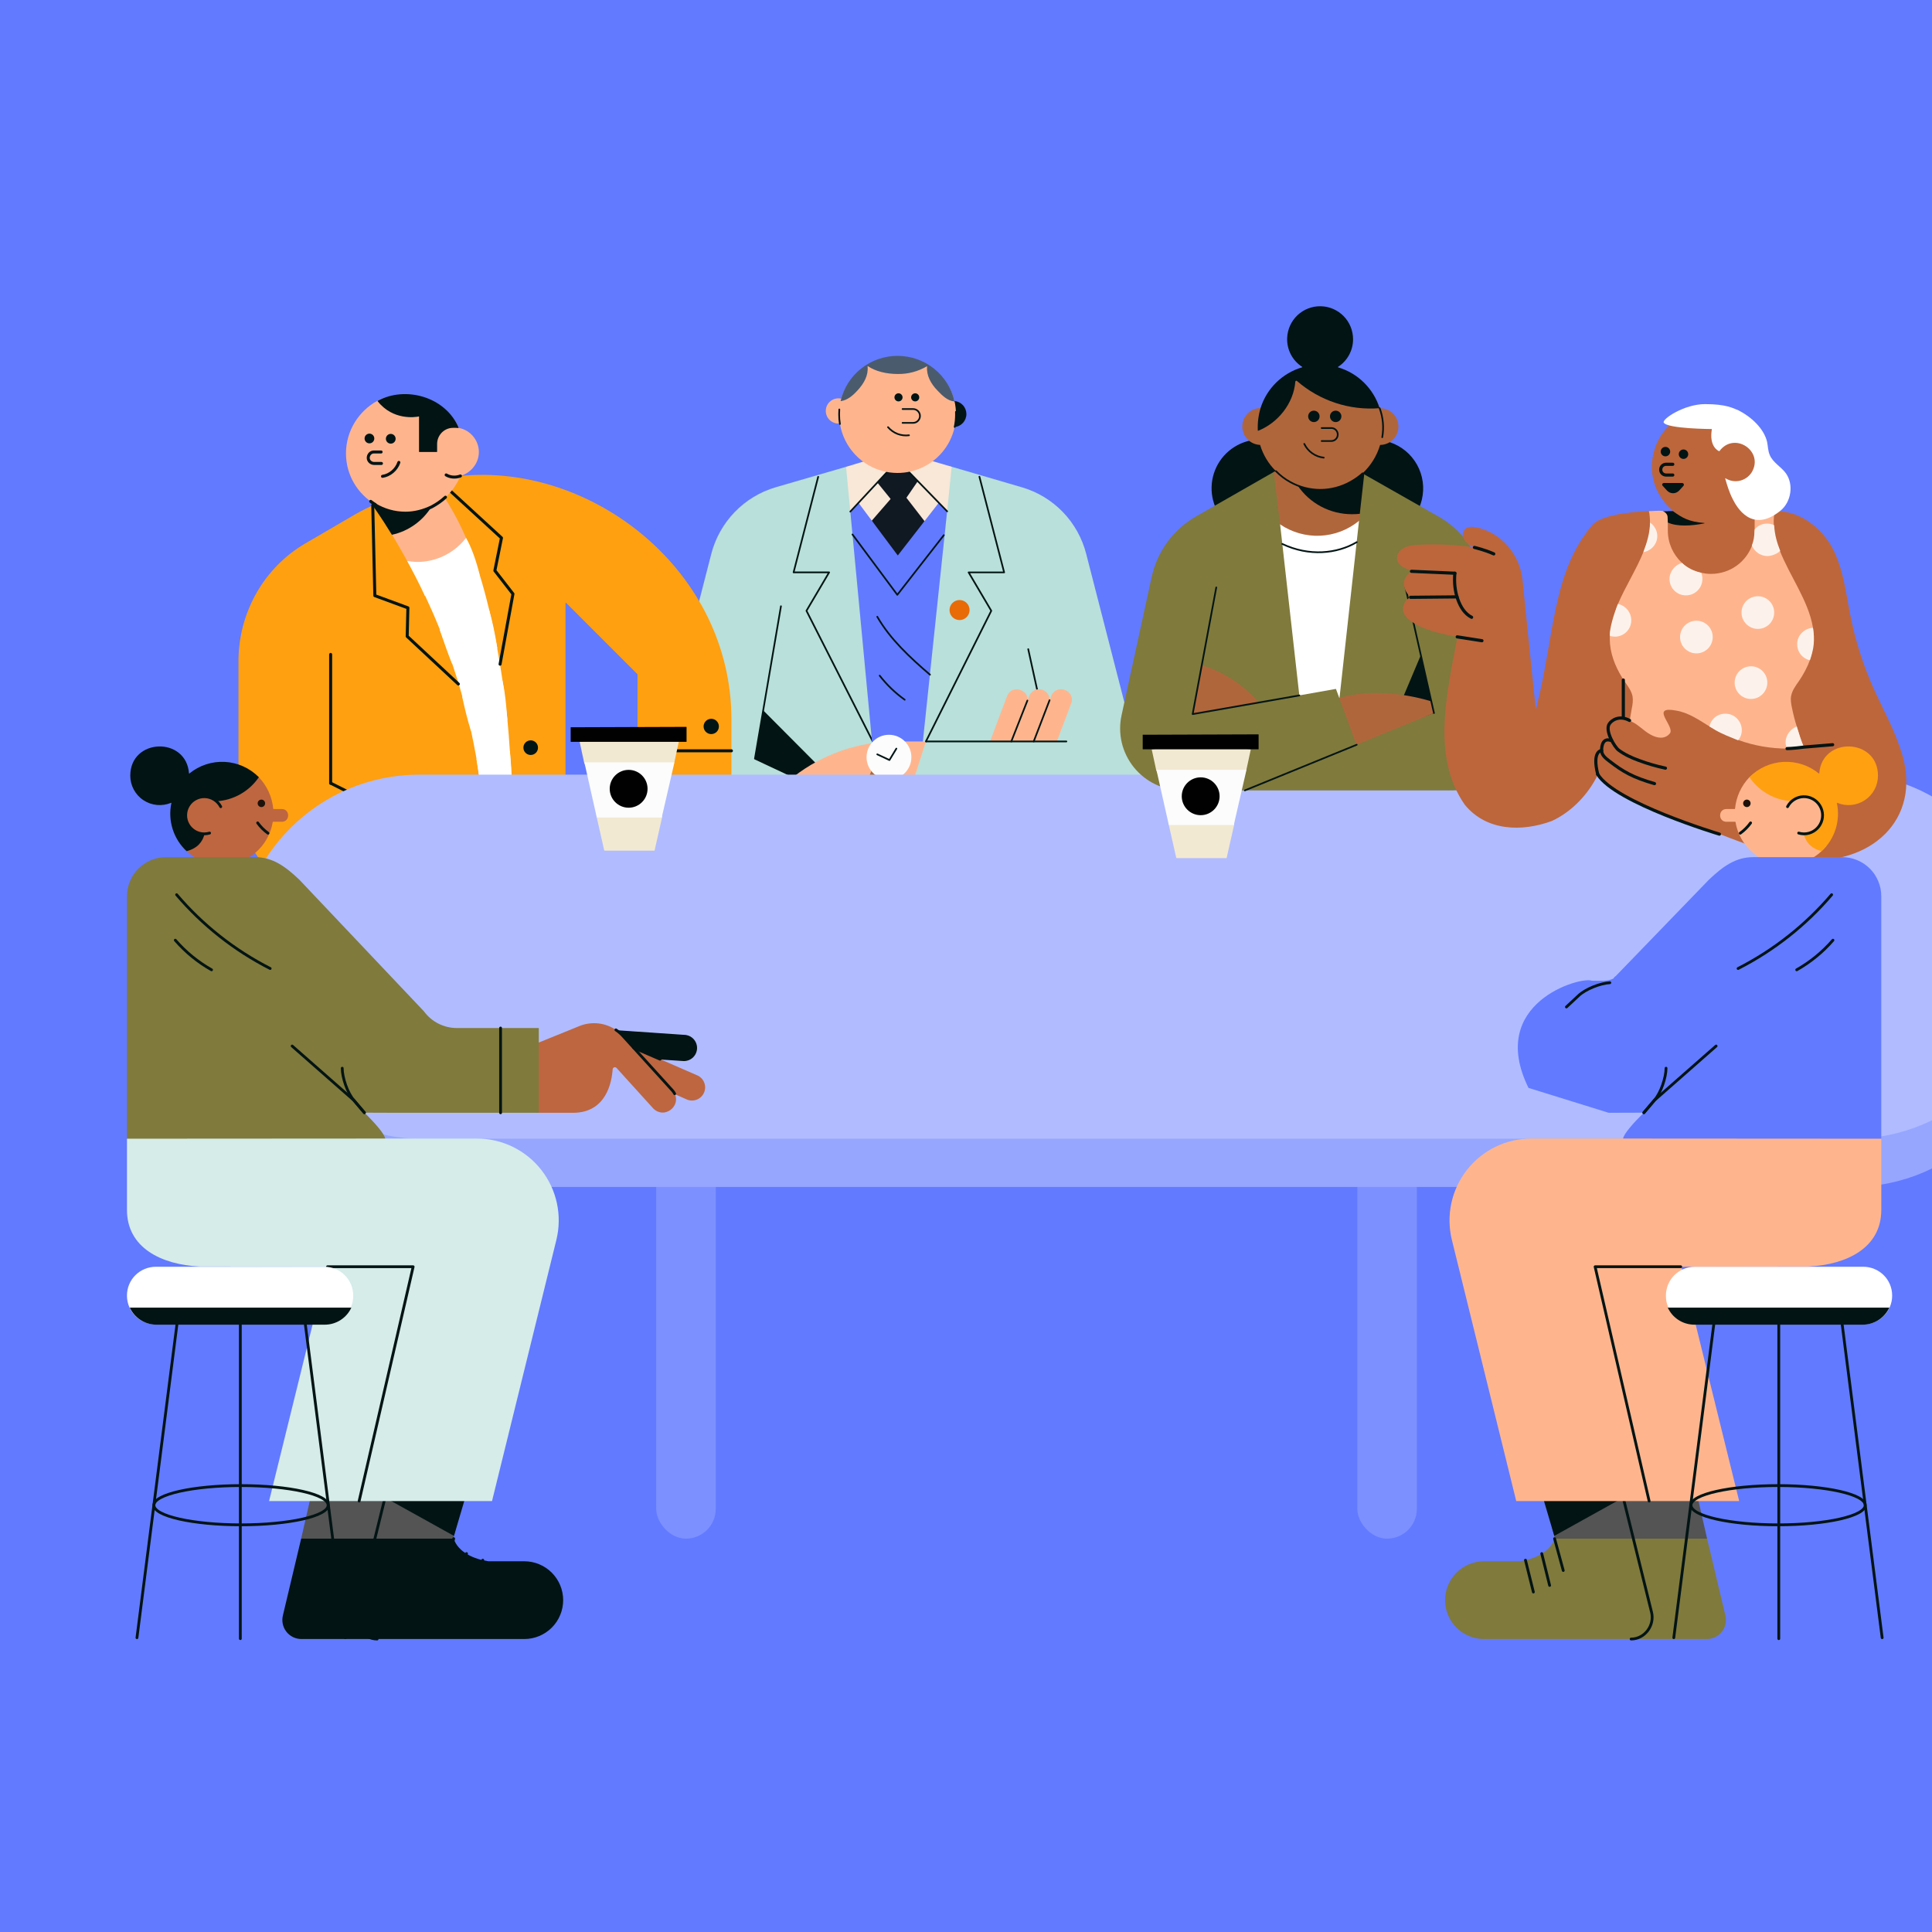 <svg xmlns="http://www.w3.org/2000/svg" fill="none" viewBox="0 0 700 700" height="700" width="700">
<rect x="0" y="0" width="700" height="700" fill="#333333" stroke="none"/>
<g clip-path="url(#clip0_5062_96093)">
<rect fill="#627AFF" height="700" width="700"></rect>
<rect fill="#7C90FF" rx="10.791" height="153.965" width="21.582" y="403.516" x="237.75"></rect>
<rect fill="#7C90FF" rx="10.791" height="153.965" width="21.582" y="403.516" x="491.766"></rect>
<rect fill="#96A6FF" rx="65.949" height="131.898" width="651.059" y="298.145" x="85.941"></rect>
<path fill="#B9E0DA" d="M238.284 276.245L257.721 200.643C259.2 194.95 262.123 189.742 266.209 185.517C270.296 181.292 275.408 178.197 281.049 176.543L306.538 169.137L314.32 168.35L337.434 167.926L344.839 169.118L370.213 176.543C375.864 178.183 380.976 181.273 385.072 185.498C389.159 189.723 392.077 194.945 393.541 200.643L412.978 276.245C414.242 281.114 414.361 286.212 413.341 291.147C412.32 296.078 410.189 300.713 407.103 304.695C404.018 308.667 400.065 311.891 395.535 314.103C391.019 316.316 386.05 317.465 381.014 317.456C378.72 317.446 376.432 317.212 374.195 316.745L377.366 336.02C377.366 336.029 377.366 336.049 377.366 336.058C377.366 336.063 377.357 336.082 377.347 336.091C377.347 336.101 377.342 336.106 377.323 336.106C377.314 336.115 377.304 336.125 377.295 336.125C375.258 336.263 339.584 338.242 326.108 307.093C326.065 307.003 326.003 306.922 325.917 306.865C325.832 306.812 325.736 306.774 325.631 306.774C325.526 306.774 325.431 306.812 325.345 306.865C325.259 306.922 325.197 307.003 325.154 307.093C311.54 338.433 272.776 336.325 271.002 336.211C270.983 336.211 270.969 336.201 270.949 336.187C270.94 336.177 270.935 336.149 270.935 336.134L268.179 317.584C268.169 317.532 268.141 317.48 268.098 317.437C268.055 317.403 268.002 317.375 267.945 317.375C263.124 317.041 258.432 315.639 254.197 313.288C249.972 310.932 246.32 307.685 243.487 303.751C240.65 299.831 238.723 295.329 237.827 290.575C236.925 285.825 237.083 280.928 238.284 276.245Z"></path>
<path stroke-linejoin="round" stroke-linecap="round" stroke-width="0.613" stroke="#021414" d="M296.439 172.762L287.531 207.382H300.407L292.195 221.292L316.215 268.635"></path>
<path fill="#627AFF" d="M333.684 169.41L340.927 174.083L343.164 185.261L334.18 270.453H316.121L308.086 185.352L314.557 168.719L333.684 169.41Z"></path>
<path stroke-linejoin="round" stroke-linecap="round" stroke-width="0.613" stroke="#021414" d="M354.86 172.723L363.82 207.386H350.95L359.157 221.296L335.48 268.639"></path>
<path stroke-linejoin="round" stroke-linecap="round" stroke-width="0.613" stroke="#021414" d="M376.61 253.695L372.547 235.207"></path>
<path fill="#FEB58E" d="M364.856 252.222C366.711 247.711 372.905 250.076 372.243 253.82L372.886 252.222C373.201 251.364 373.807 250.649 374.598 250.21C375.395 249.757 376.32 249.614 377.207 249.795C378.108 249.967 378.9 250.458 379.462 251.178C380.025 251.893 380.311 252.785 380.278 253.691L380.836 252.222C382.824 247.382 389.848 250.267 388.094 254.897L382.91 268.636H358.719L364.856 252.222Z"></path>
<path stroke-linejoin="round" stroke-linecap="round" stroke-width="0.613" stroke="#021414" d="M380.277 253.699L374.531 268.644"></path>
<path stroke-linejoin="round" stroke-linecap="round" stroke-width="0.613" stroke="#021414" d="M372.246 253.824L366.414 268.64"></path>
<path fill="#021414" d="M286.41 280.91L273.535 274.863L276.558 257.41L295.395 276.332C299.262 280.123 292.51 283.008 287.617 281.43L286.41 280.91Z"></path>
<path fill="#F9E7D8" d="M306.535 169.138L314.051 166.863H314.222C322.31 167.917 337.035 166.873 337.121 166.863L344.808 169.109L343.168 185.265L340.144 182.156L334.961 188.809L325.195 198.16L315.867 188.637L311.046 182.175L308.09 185.356L306.535 169.138Z"></path>
<path fill="#101822" d="M328.484 180.434L334.921 188.76C334.936 188.779 334.936 188.798 334.936 188.812C334.936 188.831 334.936 188.85 334.921 188.865L325.356 201.168C325.346 201.177 325.336 201.187 325.332 201.196C325.313 201.201 325.303 201.201 325.289 201.201C325.279 201.201 325.26 201.196 325.251 201.196C325.236 201.187 325.227 201.177 325.217 201.168L315.914 188.703C315.895 188.683 315.895 188.669 315.895 188.641C315.895 188.621 315.904 188.607 315.914 188.588L322.695 180.777V180.772L325.565 176.924C325.57 176.914 325.58 176.91 325.599 176.9C325.608 176.891 325.613 176.891 325.632 176.891C325.642 176.891 325.656 176.891 325.665 176.9C325.685 176.9 325.694 176.91 325.704 176.924L328.484 180.434Z"></path>
<path fill="#101822" d="M332.543 174.331L325.705 184.307C325.695 184.316 325.686 184.326 325.666 184.336C325.657 184.345 325.652 184.345 325.633 184.345C325.614 184.345 325.609 184.345 325.59 184.336C325.581 184.336 325.571 184.326 325.566 184.316L317.855 174.813L325.29 166.863L332.543 174.331Z"></path>
<path stroke-linejoin="round" stroke-linecap="round" stroke-width="0.613" stroke="#021414" d="M308.871 193.648L325.113 215.508L341.961 193.906"></path>
<path stroke-linejoin="round" stroke-linecap="round" stroke-width="0.613" stroke="#021414" d="M325.282 166.863L308.086 185.356"></path>
<path stroke-linejoin="round" stroke-linecap="round" stroke-width="0.613" stroke="#021414" d="M343.168 185.265L325.285 166.863"></path>
<path fill="#FEB58E" d="M304.816 144.448C306.151 139.99 308.917 136.103 312.675 133.361C316.433 130.624 320.996 129.198 325.646 129.294C330.295 129.389 334.787 131.005 338.43 133.891C342.078 136.776 344.677 140.786 345.836 145.288C345.845 145.33 345.855 145.373 345.86 145.426C345.86 145.44 345.869 145.459 345.888 145.469C345.898 145.483 345.912 145.493 345.931 145.493C351.315 146.089 351.348 153.962 345.912 154.548C345.903 154.615 345.888 154.686 345.879 154.744C345.121 158.187 343.528 161.372 341.229 164.033C338.931 166.694 336.003 168.744 332.722 169.984C329.427 171.229 325.889 171.644 322.398 171.172C318.912 170.704 315.608 169.374 312.761 167.3C308.226 163.966 305.188 158.978 304.306 153.423C303.638 153.504 302.976 153.432 302.337 153.227C301.702 153.017 301.125 152.674 300.634 152.216C300.148 151.759 299.771 151.205 299.528 150.581C299.275 149.961 299.165 149.293 299.208 148.63C299.242 147.963 299.423 147.314 299.742 146.728C300.052 146.141 300.496 145.631 301.03 145.235C301.564 144.83 302.179 144.553 302.837 144.42C303.491 144.281 304.168 144.291 304.816 144.448Z"></path>
<path stroke-linejoin="round" stroke-linecap="round" stroke-width="0.613" stroke="#021414" d="M304.098 148.348C304.055 148.925 304.031 149.502 304.031 150.103C304.031 151.276 304.122 152.449 304.313 153.617"></path>
<path stroke-linejoin="round" stroke-linecap="round" stroke-width="0.613" stroke="#021414" d="M327.016 148.203H330.816C331.145 148.203 331.474 148.265 331.775 148.394C332.08 148.523 332.356 148.704 332.585 148.937C332.819 149.171 333 149.448 333.134 149.748C333.263 150.053 333.32 150.378 333.32 150.707C333.32 151.036 333.263 151.365 333.134 151.665C333 151.97 332.819 152.247 332.585 152.481C332.356 152.714 332.08 152.895 331.775 153.024C331.474 153.143 331.145 153.215 330.816 153.215H327.016"></path>
<path stroke-linejoin="round" stroke-linecap="round" stroke-width="0.613" stroke="#021414" d="M321.746 154.77C322.671 155.847 323.844 156.687 325.175 157.206C326.505 157.717 327.941 157.888 329.347 157.707"></path>
<path fill="#4A5B6D" d="M304.678 145.332C304.664 145.332 304.645 145.332 304.635 145.327C304.621 145.327 304.611 145.318 304.602 145.308C304.592 145.299 304.583 145.285 304.578 145.275C304.578 145.256 304.578 145.237 304.578 145.232C305.684 140.573 308.326 136.434 312.084 133.482C315.832 130.526 320.481 128.919 325.26 128.938C330.038 128.952 334.678 130.578 338.412 133.558C342.141 136.539 344.768 140.692 345.841 145.351C345.851 145.37 345.851 145.375 345.841 145.394C345.841 145.404 345.832 145.423 345.822 145.428C345.812 145.437 345.808 145.447 345.789 145.456C345.779 145.456 345.76 145.456 345.746 145.456C343.223 145.161 341.416 143.329 339.628 141.465C337.253 138.999 335.627 136.038 335.894 132.824C335.894 132.805 335.894 132.791 335.889 132.781C335.879 132.762 335.87 132.753 335.851 132.748C335.846 132.738 335.827 132.729 335.808 132.729C335.798 132.729 335.784 132.738 335.765 132.748C332.594 134.603 328.965 135.561 325.288 135.504C321.054 135.504 317.148 134.507 314.468 132.676C314.459 132.667 314.444 132.662 314.425 132.662C314.406 132.662 314.392 132.662 314.373 132.667C314.363 132.676 314.349 132.695 314.349 132.705C314.34 132.719 314.33 132.738 314.34 132.753C314.683 135.962 313.062 138.923 310.687 141.465C308.984 143.329 307.115 144.955 304.678 145.332Z"></path>
<path fill="#021414" d="M325.547 145.437C324.736 145.437 324.078 144.779 324.078 143.969C324.078 143.158 324.736 142.5 325.547 142.5C326.358 142.5 327.016 143.158 327.016 143.969C327.016 144.779 326.358 145.437 325.547 145.437Z"></path>
<path fill="#021414" d="M331.59 145.437C330.779 145.437 330.121 144.779 330.121 143.969C330.121 143.158 330.779 142.5 331.59 142.5C332.4 142.5 333.059 143.158 333.059 143.969C333.059 144.779 332.4 145.437 331.59 145.437Z"></path>
<path fill="#E86B07" d="M347.664 224.66C345.661 224.66 344.035 223.039 344.035 221.031C344.035 219.028 345.661 217.402 347.664 217.402C349.667 217.402 351.293 219.028 351.293 221.031C351.293 223.039 349.667 224.66 347.664 224.66Z"></path>
<path stroke-linejoin="round" stroke-linecap="round" stroke-width="0.613" stroke="#021414" d="M317.855 223.461C322.524 231.582 329.696 238.234 336.949 244.452"></path>
<path stroke-linejoin="round" stroke-linecap="round" stroke-width="0.613" stroke="#021414" d="M318.723 244.797C321.302 248.13 324.364 251.068 327.793 253.523"></path>
<path fill="#021414" d="M345.824 145.285C347.002 145.395 348.099 145.938 348.89 146.802C349.696 147.674 350.135 148.819 350.145 149.992C350.154 151.174 349.711 152.314 348.929 153.196C348.132 154.079 347.045 154.622 345.867 154.741C346.549 151.623 346.535 148.404 345.824 145.285Z"></path>
<path stroke-linejoin="round" stroke-linecap="round" stroke-width="0.613" stroke="#021414" d="M345.895 154.699C346.214 153.225 346.367 151.709 346.367 150.192C346.367 149.863 346.357 149.544 346.352 149.215"></path>
<path fill="#FEB58E" d="M287.531 281.43C298.175 273.133 311.284 268.631 324.769 268.641H335.48L325.737 298.983C325.728 299.026 325.704 299.06 325.675 299.098C325.652 299.122 325.609 299.15 325.571 299.165C325.528 299.184 325.485 299.193 325.442 299.193C325.399 299.193 325.356 299.184 325.323 299.165L318.174 295.803C316.024 293.938 313.392 292.694 310.583 292.226L287.531 281.43Z"></path>
<path fill="#AD6A34" d="M316.214 278.059L324.163 280.739L318.174 295.803L310.582 292.226L316.214 278.059Z"></path>
<path fill="#FCFCFC" d="M322.09 282.465C317.607 282.465 313.969 278.826 313.969 274.344C313.969 269.861 317.607 266.223 322.09 266.223C326.572 266.223 330.211 269.861 330.211 274.344C330.211 278.826 326.572 282.465 322.09 282.465Z"></path>
<path stroke-linejoin="round" stroke-linecap="round" stroke-width="0.613" stroke="#021414" d="M324.77 271.234L322.262 275.378L317.855 273.309"></path>
<path stroke-linejoin="round" stroke-linecap="round" stroke-width="0.613" stroke="#021414" d="M386.371 268.641H335.48"></path>
<path stroke-linejoin="round" stroke-linecap="round" stroke-width="0.613" stroke="#021414" d="M381.016 317.453C377.125 317.444 373.272 316.771 369.61 315.465L325.633 299.309L281.657 315.465C278.009 316.814 274.142 317.487 270.251 317.453L268.152 317.382"></path>
<path stroke-linejoin="round" stroke-linecap="round" stroke-width="0.613" stroke="#021414" d="M282.953 219.652L273.535 274.864L287.531 281.43"></path>
<path fill="#FEB58E" d="M255.805 286.144C258.454 289.921 267.026 299.38 282.779 302.276C289.204 303.411 287.698 310.724 280.887 309.712C280.763 309.712 280.763 309.712 280.763 309.836C281.644 312.484 279.25 315.635 276.601 314.5C276.478 314.5 276.478 314.5 276.478 314.631C277.991 317.025 275.975 320.554 272.949 320.299C254.801 318.538 245.095 308.453 241.689 304.168C241.187 303.535 240.3 303.913 240.3 304.67V313.743C240.176 320.045 230.979 319.797 230.848 313.743V286.268C230.979 277.827 255.805 277.827 255.805 286.144Z"></path>
<path fill="#FFA011" d="M110.607 196.907L128.755 186.32C136.191 182.034 156.361 173.463 166.824 172.452C214.463 167.664 265.011 206.738 265.011 260.684V286.013C265.011 286.144 265.011 286.144 264.88 286.144H231.103C230.98 286.144 230.98 286.144 230.98 286.013V257.403V244.422V244.298L205.142 218.46H205.011L204.887 218.583V288.662C204.887 288.662 204.887 288.793 204.763 288.793C189.381 291.943 174.384 295.473 159.766 299.504C156.987 300.26 150.94 305.172 150.183 306.816L136.948 332.524C136.948 332.524 136.948 332.524 136.824 332.655H136.7L101.781 318.284C101.403 318.029 101.024 317.782 100.646 317.527C91.449 311.481 86.406 299.125 86.406 288.036V238.877C86.661 221.61 95.734 205.603 110.607 196.907Z"></path>
<path fill="white" d="M147.531 203.211C154.968 204.725 163.67 201.698 168.836 194.895C170.597 199.173 172.234 203.59 173.748 208.123C175.014 212.161 176.142 216.447 177.153 220.602C179.169 229.05 180.806 237.745 182.072 246.571C182.698 251.359 183.331 256.023 183.833 260.687C184.211 264.464 184.466 268.124 184.713 271.776C185.092 276.44 185.223 280.85 185.47 285.267C185.601 287.784 185.601 290.178 185.725 292.703C182.196 293.583 178.667 294.34 175.138 295.221C174.636 288.286 173.748 281.359 172.613 274.68C171.987 271.274 171.354 267.869 170.597 264.464C169.717 260.178 168.582 256.147 167.447 252.116C166.311 247.954 165.053 244.046 163.794 240.27C162.28 235.853 160.767 231.698 159.253 227.791C157.493 223.374 155.601 219.219 153.964 215.69C152.195 210.648 149.299 205.984 147.531 203.211Z"></path>
<path stroke-linejoin="round" stroke-linecap="round" stroke-width="1.091" stroke="#021414" d="M119.801 237.109V283.751"></path>
<path fill="#021414" d="M192.285 273.543C190.823 273.543 189.637 272.357 189.637 270.895C189.637 269.432 190.823 268.246 192.285 268.246C193.748 268.246 194.927 269.432 194.927 270.895C194.927 272.357 193.748 273.543 192.285 273.543Z"></path>
<path fill="#021414" d="M192.285 287.407C190.823 287.407 189.637 286.221 189.637 284.759C189.637 283.296 190.823 282.117 192.285 282.117C193.748 282.117 194.927 283.296 194.927 284.759C194.927 286.221 193.748 287.407 192.285 287.407Z"></path>
<path stroke-linejoin="round" stroke-linecap="round" stroke-width="1.091" stroke="#021414" d="M163.293 178L181.695 194.896L179.301 206.742L185.85 215.182L181.186 240.649"></path>
<path fill="#FEB58E" d="M125.355 164.261C125.355 156.068 130.02 148.886 136.699 145.234C139.719 143.589 143.248 143.211 146.908 143.211C155.48 143.211 162.916 147.751 166.314 155.064C170.352 155.821 173.503 159.474 173.503 163.759C173.503 167.921 170.6 171.319 166.823 172.455C166.569 172.957 166.314 173.59 166.067 174.092C164.8 176.493 163.163 178.632 161.148 180.393C163.163 183.551 165.936 188.208 168.839 194.895C171.735 202.957 152.329 209.891 147.534 203.212C145.518 199.683 143.757 196.532 142.113 193.76C137.958 186.825 135.055 183.042 135.055 183.042C135.309 182.918 135.564 182.794 135.812 182.663C129.51 178.887 125.355 172.076 125.355 164.261Z"></path>
<path stroke-linejoin="round" stroke-linecap="round" stroke-width="1.091" stroke="#021414" d="M135.945 182.791C135.312 182.413 134.81 182.035 134.301 181.656"></path>
<path fill="#021414" d="M136.823 145.356C136.7 145.356 136.7 145.356 136.823 145.356C136.823 145.233 136.823 145.233 136.823 145.233C146.777 139.812 161.272 143.588 166.191 154.932V155.063H166.067C165.688 155.063 164.677 154.932 163.418 155.063C160.522 155.441 158.376 157.959 158.376 160.862V163.635C158.376 163.758 158.376 163.758 158.252 163.758H151.951C151.82 163.758 151.82 163.758 151.82 163.635V151.025V150.901H151.696C150.561 151.156 142.368 152.414 136.823 145.356Z"></path>
<path stroke-linejoin="round" stroke-linecap="round" stroke-width="1.091" stroke="#021414" d="M161.648 172.074C162.915 172.831 164.799 173.209 166.822 172.453"></path>
<path fill="#021414" d="M132.349 159.783C131.847 158.954 132.109 157.87 132.938 157.368C133.775 156.858 134.859 157.127 135.361 157.957C135.863 158.786 135.601 159.871 134.772 160.38C133.935 160.882 132.851 160.62 132.349 159.783Z"></path>
<path fill="#021414" d="M140.063 159.877C139.561 159.048 139.838 157.963 140.667 157.461C141.504 156.959 142.588 157.221 143.09 158.065C143.592 158.895 143.331 159.979 142.494 160.488C141.664 160.99 140.566 160.721 140.063 159.877Z"></path>
<path stroke-linejoin="round" stroke-linecap="round" stroke-width="1.091" stroke="#021414" d="M138.082 163.758H135.434C134.298 163.758 133.418 164.769 133.418 165.897C133.418 167.032 134.429 167.92 135.564 167.92H138.206"></path>
<path stroke-linejoin="round" stroke-linecap="round" stroke-width="1.091" stroke="#021414" d="M144.516 167.539C143.628 170.18 141.235 172.203 138.586 172.582"></path>
<path fill="white" d="M174.385 287.406C173.883 283.12 173.25 278.958 172.617 274.927C177.034 275.182 181.189 274.047 184.718 272.031C185.096 275.808 185.474 280.348 185.474 285.514C181.945 286.649 178.293 287.406 174.385 287.406Z"></path>
<path fill="white" d="M183.835 260.811C179.804 262.958 175.395 264.34 170.6 264.719C169.217 260.309 168.206 255.893 167.449 252.364C172.368 252.364 178.036 250.479 182.075 246.695C183.079 251.359 183.333 254.888 183.835 260.811Z"></path>
<path fill="white" d="M163.798 240.515C162.161 236.484 160.771 232.322 159.258 228.036C159.891 228.167 160.393 228.167 161.026 228.167C167.451 228.036 173.25 225.264 177.158 220.73C178.293 224.638 179.304 229.302 180.185 234.847C175.397 237.997 169.845 240.013 163.798 240.515Z"></path>
<path fill="white" d="M168.836 194.895C170.728 197.914 172.744 203.837 173.748 208.123C168.327 212.54 161.524 215.436 153.964 215.938C151.817 211.274 149.547 206.988 147.531 203.211C154.968 204.725 163.67 201.698 168.836 194.895Z"></path>
<path stroke-linejoin="round" stroke-linecap="round" stroke-width="1.091" stroke="#021414" d="M248.75 299.004C252.657 303.413 260.596 310.595 273.955 312.865C274.967 312.989 275.847 313.622 276.48 314.379"></path>
<path stroke-linejoin="round" stroke-linecap="round" stroke-width="1.091" stroke="#021414" d="M253.156 293.707C257.318 298.116 265.133 304.549 277.612 306.688C279.249 306.943 280.13 308.202 280.763 309.839"></path>
<path fill="#FEB58E" d="M137.082 332.66L174.388 346.398C180.311 348.159 182.203 339.587 176.28 338.081C181.446 339.966 184.218 332.027 179.052 330.135C184.218 332.406 187.492 324.591 182.203 322.451L155.862 312.366C154.975 311.988 154.851 310.729 155.731 310.22L165.816 304.806C168.465 303.417 168.967 299.888 166.951 297.741C165.562 296.235 163.299 295.856 161.531 296.861L149.052 302.536L137.082 332.66Z"></path>
<path stroke-linejoin="round" stroke-linecap="round" stroke-width="1.091" stroke="#021414" d="M156.109 321.438L179.052 330.133"></path>
<path stroke-linejoin="round" stroke-linecap="round" stroke-width="1.091" stroke="#021414" d="M176.275 338.079L154.344 330.133"></path>
<path stroke-linejoin="round" stroke-linecap="round" stroke-width="1.091" stroke="#021414" d="M230.98 272.031H265.012"></path>
<path fill="#021414" d="M257.698 265.974C256.163 265.974 254.926 264.745 254.926 263.202C254.926 261.681 256.163 260.43 257.698 260.43C259.226 260.43 260.47 261.681 260.47 263.202C260.47 264.745 259.226 265.974 257.698 265.974Z"></path>
<path stroke-linejoin="round" stroke-linecap="round" stroke-width="1.091" stroke="#021414" d="M119.801 283.754L150.303 299.129L137.075 332.658"></path>
<path stroke-linejoin="round" stroke-linecap="round" stroke-width="1.091" stroke="#021414" d="M137.326 292.57L123.465 326.98"></path>
<path fill="#021414" d="M118.8 319.92C117.264 319.92 116.027 318.683 116.027 317.147C116.027 315.619 117.264 314.375 118.8 314.375C120.32 314.375 121.572 315.619 121.572 317.147C121.572 318.683 120.32 319.92 118.8 319.92Z"></path>
<path fill="#021414" d="M243.459 286.268L230.98 293.705V286.145H243.459C243.459 286.145 243.583 286.268 243.459 286.268Z"></path>
<path fill="#021414" d="M156.358 183.548C153.332 188.583 148.042 192.49 141.988 193.757C137.833 186.946 134.93 183.039 134.93 183.039C134.93 183.039 135.432 182.791 135.686 182.66C141.733 186.32 149.548 186.946 156.358 183.548Z"></path>
<path stroke-linejoin="round" stroke-linecap="round" stroke-width="1.091" stroke="#021414" d="M135.055 183.043L135.811 215.816L147.788 220.225L147.534 230.565L166.066 247.831"></path>
<path stroke-linejoin="round" stroke-linecap="round" stroke-width="1.091" stroke="#021414" d="M161.401 180.145C159.888 181.527 158.251 182.662 156.359 183.674C153.456 185.056 150.305 185.944 146.907 185.944C142.868 185.944 139.092 184.809 135.941 182.917"></path>
<rect fill="#B0BCFF" rx="65.949" height="131.898" width="651.059" y="280.68" x="85.941"></rect>
<path fill="#021414" d="M456.668 159.227C461.212 159.227 465.583 160.976 468.865 164.127C472.161 167.269 474.105 171.559 474.304 176.103C476.202 176.27 478.092 176.392 479.995 176.401C480.135 176.401 480.257 176.392 480.388 176.392C480.538 171.984 482.328 167.78 485.42 164.629C488.503 161.469 492.671 159.584 497.075 159.349C501.482 159.114 505.822 160.547 509.235 163.359C512.639 166.17 514.868 170.149 515.478 174.52C516.08 178.896 515.026 183.345 512.526 186.975C510.013 190.605 506.234 193.173 501.925 194.149C497.617 195.13 493.105 194.461 489.267 192.269C485.438 190.076 482.563 186.532 481.216 182.319C480.935 181.961 480.773 181.527 480.737 181.066C478.458 181.084 476.184 180.985 473.91 180.768C473.182 184.009 471.555 186.993 469.204 189.362C466.862 191.722 463.892 193.381 460.646 194.131C457.401 194.882 454.005 194.705 450.855 193.616C447.713 192.522 444.941 190.555 442.853 187.96C440.773 185.356 439.467 182.224 439.092 178.914C438.712 175.605 439.277 172.255 440.719 169.245C442.166 166.243 444.422 163.707 447.242 161.939C450.068 160.158 453.327 159.218 456.668 159.227Z"></path>
<path fill="#807A3C" d="M406.352 259.2C405.647 262.473 405.683 265.859 406.451 269.114C407.224 272.364 408.721 275.402 410.818 278.011C412.925 280.615 415.579 282.721 418.594 284.168C421.614 285.619 424.914 286.37 428.264 286.379H526.359C529.709 286.379 533.009 285.628 536.029 284.177C539.058 282.739 541.712 280.633 543.818 278.029C545.916 275.425 547.408 272.373 548.181 269.123C548.954 265.859 548.981 262.473 548.276 259.2L537.363 209.164C536.377 204.553 534.42 200.218 531.626 196.421C528.841 192.628 525.279 189.468 521.187 187.153L490.731 169.857C490.713 169.848 490.704 169.848 490.686 169.848L461.55 171.005C461.532 171.005 461.523 171.005 461.5 171.014L433.435 187.063C429.344 189.395 425.8 192.555 423.006 196.344C420.221 200.132 418.268 204.472 417.26 209.07L406.352 259.2Z"></path>
<path fill="white" d="M469.447 186.271C472.037 184.576 475.043 183.617 478.131 183.513C481.223 183.409 484.288 184.155 486.987 185.67L492.398 188.708L485.323 252.907C485.323 252.907 485.323 252.916 485.314 252.925C485.305 252.925 485.305 252.934 485.296 252.934C485.287 252.934 485.278 252.934 485.278 252.925C485.269 252.925 485.26 252.916 485.26 252.907L484.062 249.67C484.053 249.652 484.035 249.634 484.017 249.625C483.999 249.616 483.981 249.616 483.949 249.616L470.871 251.939C470.857 251.939 470.839 251.939 470.83 251.939C470.821 251.93 470.812 251.93 470.794 251.917C470.785 251.908 470.776 251.899 470.776 251.89C470.767 251.881 470.767 251.862 470.758 251.853L463.805 189.946C463.805 189.937 463.805 189.937 463.814 189.928C463.814 189.928 463.814 189.919 463.823 189.919L469.447 186.271Z"></path>
<path fill="#021414" d="M514.787 237.379L503.453 264.259L519.547 258.351L514.787 237.379Z"></path>
<path fill="#B0663B" d="M485.297 252.903C495.428 249.815 508.497 251.013 518.542 254.106C518.565 254.106 518.574 254.115 518.592 254.124C518.601 254.142 518.61 254.155 518.61 254.173L519.532 258.274C519.541 258.301 519.541 258.319 519.532 258.337C519.514 258.355 519.505 258.378 519.473 258.387L491.467 269.833L485.27 252.948V252.939C485.27 252.93 485.27 252.93 485.279 252.921V252.912C485.288 252.912 485.288 252.912 485.297 252.903Z"></path>
<path stroke-linejoin="round" stroke-linecap="round" stroke-width="0.613" stroke="#021414" d="M491.561 269.832L451.023 286.382"></path>
<path stroke-linejoin="round" stroke-linecap="round" stroke-width="0.613" stroke="#021414" d="M509.242 212.836L519.549 258.355"></path>
<path fill="#B0663B" d="M435.392 241.154C435.392 241.136 435.392 241.127 435.401 241.118C435.41 241.109 435.419 241.1 435.428 241.091C435.437 241.082 435.46 241.082 435.469 241.082C435.487 241.073 435.496 241.082 435.505 241.082C443.416 243.505 450.487 248.116 455.893 254.369C455.907 254.391 455.916 254.4 455.925 254.418C455.925 254.436 455.925 254.454 455.916 254.463C455.916 254.482 455.907 254.491 455.884 254.513C455.875 254.522 455.857 254.522 455.839 254.531L432.39 258.677C432.363 258.686 432.336 258.686 432.3 258.677C432.268 258.668 432.241 258.65 432.223 258.632C432.196 258.605 432.187 258.573 432.178 258.546C432.164 258.519 432.164 258.482 432.164 258.451L435.392 241.154Z"></path>
<path stroke-linejoin="round" stroke-linecap="round" stroke-width="0.613" stroke="#021414" d="M470.778 251.963L432.121 258.735L440.679 212.836"></path>
<path stroke-linejoin="round" stroke-linecap="round" stroke-width="0.613" stroke="#021414" d="M491.577 196.43C484.457 200.634 474.362 201.714 464.602 197.085"></path>
<path fill="#B0663B" d="M456.665 147.847C456.683 147.847 456.701 147.838 456.71 147.829C456.733 147.82 456.742 147.802 456.751 147.784C460.173 138.769 468.147 133.512 478.297 133.512C488.446 133.512 496.917 138.715 499.842 147.829C499.842 147.847 499.865 147.865 499.874 147.874C499.892 147.883 499.91 147.892 499.937 147.892C500.814 147.883 501.678 148.046 502.487 148.367C503.296 148.692 504.038 149.172 504.67 149.786C505.29 150.388 505.787 151.12 506.135 151.92C506.483 152.729 506.664 153.584 506.673 154.461C506.691 155.333 506.524 156.201 506.203 157.02C505.882 157.824 505.403 158.57 504.793 159.189C504.182 159.822 503.445 160.32 502.645 160.668C501.85 161.007 500.982 161.192 500.109 161.201C500.091 161.201 500.068 161.21 500.05 161.219C500.032 161.233 500.023 161.251 500.023 161.269C498.866 165.125 496.723 168.615 493.798 171.377C493.789 171.386 493.78 171.4 493.78 171.418C493.766 171.427 493.766 171.436 493.766 171.454C493.766 171.463 493.78 171.481 493.78 171.49C493.789 171.499 493.798 171.513 493.807 171.522L494.277 171.897L492.677 186.183L492.397 188.674C492.397 188.705 492.379 188.723 492.356 188.741C488.378 191.996 483.45 193.868 478.306 194.103C473.17 194.329 468.093 192.887 463.839 190.012C463.821 190.003 463.812 189.994 463.812 189.985C463.803 189.962 463.794 189.953 463.794 189.935L461.52 171.011C461.52 171.011 461.94 170.862 462.176 170.758C462.185 170.758 462.194 170.749 462.203 170.74C462.216 170.722 462.225 170.713 462.225 170.695C462.234 170.681 462.234 170.663 462.225 170.645C462.225 170.636 462.216 170.618 462.203 170.609C459.581 168.005 457.65 164.795 456.579 161.26C456.579 161.242 456.57 161.219 456.552 161.21C456.534 161.201 456.516 161.192 456.498 161.192C454.766 161.12 453.13 160.365 451.936 159.104C450.747 157.847 450.092 156.17 450.11 154.438C450.128 152.702 450.824 151.043 452.049 149.813C453.27 148.579 454.924 147.874 456.665 147.847Z"></path>
<path fill="#021414" d="M456.735 147.835C457.833 144.336 459.782 141.158 462.404 138.591C465.03 136.014 468.245 134.133 471.771 133.089C471.78 133.089 471.802 133.08 471.811 133.062C471.83 133.053 471.83 133.03 471.839 133.012C471.839 132.994 471.839 132.976 471.829 132.967C471.82 132.949 471.811 132.926 471.789 132.917C470.053 131.791 468.629 130.227 467.679 128.387C466.73 126.543 466.269 124.481 466.364 122.402C466.495 119.282 467.842 116.34 470.116 114.192C472.404 112.058 475.433 110.892 478.552 110.96C481.676 111.023 484.655 112.321 486.838 114.549C489.022 116.787 490.242 119.789 490.242 122.922C490.242 124.906 489.745 126.864 488.796 128.613C487.846 130.363 486.472 131.846 484.799 132.926C484.781 132.94 484.768 132.949 484.759 132.967C484.759 132.985 484.75 133.003 484.759 133.021C484.759 133.03 484.768 133.053 484.781 133.071C484.79 133.08 484.809 133.089 484.827 133.098C488.335 134.133 491.531 136.014 494.148 138.572C496.761 141.14 498.71 144.291 499.826 147.781C499.835 147.79 499.835 147.808 499.835 147.817C499.826 147.835 499.826 147.844 499.817 147.854C499.808 147.872 499.799 147.881 499.79 147.881C499.772 147.89 499.763 147.903 499.745 147.903C494.374 148.324 488.963 147.668 483.85 145.973C478.724 144.282 473.99 141.579 469.926 138.044C469.881 137.998 469.818 137.962 469.75 137.949C469.673 137.94 469.61 137.949 469.542 137.98C469.479 137.998 469.42 138.044 469.384 138.102C469.348 138.157 469.316 138.224 469.316 138.297C468.706 146.122 463.073 153.215 455.858 156.072C455.84 156.072 455.822 156.086 455.813 156.086C455.794 156.072 455.781 156.072 455.763 156.063C455.754 156.054 455.745 156.045 455.736 156.027C455.727 156.018 455.727 156 455.727 155.991C455.596 153.233 455.935 150.48 456.735 147.835Z"></path>
<path stroke-linejoin="round" stroke-linecap="round" stroke-width="0.613" stroke="#021414" d="M472.562 160.828C473.213 162.193 474.199 163.36 475.442 164.232C476.672 165.109 478.109 165.652 479.615 165.815"></path>
<path fill="#021414" d="M483.941 152.93C482.797 152.93 481.875 151.999 481.875 150.86C481.875 149.711 482.797 148.789 483.941 148.789C485.08 148.789 486.011 149.711 486.011 150.86C486.011 151.999 485.08 152.93 483.941 152.93Z"></path>
<path fill="#021414" d="M476.043 152.93C474.895 152.93 473.973 151.999 473.973 150.86C473.973 149.711 474.895 148.789 476.043 148.789C477.182 148.789 478.109 149.711 478.109 150.86C478.109 151.999 477.182 152.93 476.043 152.93Z"></path>
<path stroke-linejoin="round" stroke-linecap="round" stroke-width="0.613" stroke="#021414" d="M478.863 155.087H482.344C482.652 155.078 482.955 155.146 483.244 155.254C483.529 155.367 483.791 155.548 484.008 155.765C484.225 155.982 484.401 156.244 484.514 156.533C484.636 156.818 484.695 157.126 484.695 157.438C484.695 157.749 484.636 158.048 484.514 158.342C484.401 158.622 484.225 158.889 484.008 159.101C483.791 159.318 483.529 159.499 483.244 159.612C482.955 159.734 482.652 159.788 482.344 159.788H478.863"></path>
<path stroke-linejoin="round" stroke-linecap="round" stroke-width="0.613" stroke="#021414" d="M499.867 147.887C501.115 151.246 501.436 154.876 500.817 158.415"></path>
<path stroke-linejoin="round" stroke-linecap="round" stroke-width="0.613" stroke="#021414" d="M493.705 171.494C492.39 172.678 490.947 173.704 489.397 174.563C486.056 176.453 482.286 177.456 478.448 177.479C474.614 177.488 470.83 176.516 467.485 174.654C465.564 173.609 463.814 172.276 462.309 170.707"></path>
<path fill="#021414" d="M489.492 174.558C491.015 173.69 492.435 172.645 493.714 171.452C493.94 171.244 494.297 171.61 494.279 171.886L492.679 186.171C491.739 186.266 490.798 186.312 489.858 186.312C485.966 186.321 482.128 185.371 478.683 183.558C475.242 181.732 472.299 179.096 470.125 175.873C473.24 177.112 476.599 177.641 479.953 177.415C483.303 177.189 486.558 176.212 489.483 174.558H489.492Z"></path>
<path fill="#BD663B" d="M506.176 202.321C506.176 198.661 510.538 197.492 513.572 197.416C520.425 197.026 527.355 197.34 534.208 198.348C531.87 197.492 528.913 195.002 530.396 192.274C531.328 190.639 533.352 190.723 534.987 191.113C544.095 192.977 550.795 201.152 551.651 210.267C551.651 210.267 555.7 250.203 556.396 256.667C556.396 256.743 556.556 256.743 556.556 256.667C563.249 231.049 562.156 207.073 577.261 189.867C581.861 185.505 597.432 185.191 597.432 185.191C599.38 185.268 603.811 185.268 605.996 185.191C606.073 185.191 606.073 185.115 606.073 185.039C601.091 180.829 597.821 174.289 598.601 166.969C601.871 141.359 639.01 143.46 639.553 169.154C639.553 175.695 637.994 181.532 633.249 185.268C634.258 185.268 641.34 185.191 643.06 185.268C651.624 184.725 660.029 191.113 664.002 198.738C667.975 206.37 668.83 215.172 670.542 223.576C672.33 232.454 675.134 241.172 678.87 249.508C682.063 256.59 685.876 263.443 688.374 270.839C697.245 295.212 679.649 312.884 654.894 311.639C645.237 310.622 633.715 306.344 623.126 302.218C602.956 296.068 591.434 289.917 588.164 288.122C585.131 286.487 579.752 282.208 578.98 280.573C575.626 287.579 569.56 294.119 562.24 297.466C551.49 301.439 538.571 301.202 530.701 291.552C518.4 273.872 524.474 250.44 528.058 230.743C526.812 230.506 511.47 228.252 508.59 222.102C507.734 219.687 509.293 216.883 511.241 216.417C511.318 216.417 511.318 216.333 511.241 216.257C509.683 215.248 508.666 213.377 508.666 211.428C508.59 209.564 510.225 207.769 511.471 206.913C511.547 206.913 511.471 206.836 511.471 206.76C508.98 205.981 506.336 204.812 506.176 202.321Z"></path>
<path fill="#021414" d="M603.422 165.341C604.37 165.341 605.134 164.577 605.134 163.629C605.134 162.682 604.37 161.918 603.422 161.918C602.475 161.918 601.711 162.682 601.711 163.629C601.711 164.577 602.475 165.341 603.422 165.341Z"></path>
<path fill="#021414" d="M609.961 166.274C610.901 166.274 611.673 165.51 611.673 164.563C611.673 163.616 610.901 162.852 609.961 162.852C609.014 162.852 608.25 163.616 608.25 164.563C608.25 165.51 609.014 166.274 609.961 166.274Z"></path>
<path stroke-linejoin="round" stroke-linecap="round" stroke-width="1.146" stroke="#021414" d="M511.082 216.418L527.898 216.258"></path>
<path stroke-linejoin="round" stroke-linecap="round" stroke-width="1.146" stroke="#021414" d="M534.211 198.348C534.211 198.348 537.947 199.203 541.217 200.686"></path>
<path stroke-linejoin="round" stroke-linecap="round" stroke-width="1.146" stroke="#021414" d="M527.127 207.695C526.814 210.889 527.127 214.159 528.212 217.2C529.152 219.843 530.703 222.411 533.193 223.656"></path>
<path stroke-linejoin="round" stroke-linecap="round" stroke-width="1.146" stroke="#021414" d="M527.98 230.746L536.935 232.144"></path>
<path fill="#FEB58E" d="M621.329 264.378C620.711 263.989 620.084 263.599 619.389 263.209C615.492 260.795 611.68 258.151 607.241 257.448L605.759 257.219C598.439 256.516 607.004 263.446 604.979 265.784C603.115 267.962 600.387 267.495 597.897 266.09C595.406 264.691 593.847 262.743 591.28 261.498C591.12 261.421 590.577 261.108 590.424 261.032C590.814 259.473 590.89 258.381 591.204 256.83C591.509 255.347 591.746 253.789 591.509 252.314C591.12 250.366 589.874 248.654 588.705 247.019C585.909 242.886 583.8 238.294 583.334 233.313C583.258 232.304 583.258 231.212 583.258 230.195C583.334 228.171 584.114 226.383 584.664 224.358C585.206 222.57 585.435 220.622 586.215 218.834C588.942 212.447 592.915 206.297 595.482 199.909C596.262 198.045 597.041 196.326 597.431 194.385C597.82 192.75 597.82 190.878 597.82 189.167C597.82 187.845 597.66 185.973 597.431 185.27C597.431 185.194 597.431 185.194 597.507 185.194L601.09 185.041L604.284 185.194V192.277C604.284 196.8 606.225 200.925 609.265 203.806C610.198 204.738 611.29 205.67 612.459 206.297C613.704 207 615.026 207.229 616.424 207.542C617.517 207.771 618.686 207.932 619.931 207.932C626.861 207.932 632.698 203.569 634.883 197.419C635.273 196.41 635.739 195.317 635.816 194.225C635.892 193.606 635.739 191.581 635.739 191.581V184.965H643.059C642.745 186.6 642.585 188.235 642.669 189.786C642.745 191.505 642.745 193.293 643.135 194.928C643.525 196.41 644.22 197.808 644.77 199.29C648.353 208.55 655.199 217.581 656.834 227.239C657.147 229.187 657.071 231.135 656.918 233.076C656.758 235.101 656.528 237.049 655.825 238.997C654.809 241.801 653.411 244.368 651.776 246.783C650.607 248.418 649.362 250.129 648.972 252.077C648.659 253.56 648.972 255.111 649.285 256.593C649.751 258.854 650.294 261.032 650.997 263.209C651.776 265.784 652.479 268.191 653.564 270.689L651.073 270.995C649.049 271.232 649.751 271.232 647.727 271.232C641.653 271.232 635.579 270.215 629.818 268.114C628.106 267.495 626.471 266.403 624.836 265.624C623.591 265.31 622.422 265.081 621.329 264.378Z"></path>
<path fill="#FDF2EB" d="M647.492 271.233C647.186 270.454 646.949 269.827 646.949 268.972C646.949 266.405 648.745 264.067 650.999 263.211C651.778 265.786 652.557 268.276 653.566 270.691C651.625 270.92 649.906 271.08 647.492 271.233Z"></path>
<path fill="#FDF2EB" d="M636.91 227.862C633.647 227.862 630.988 225.203 630.988 221.941C630.988 218.671 633.647 216.027 636.91 216.027C640.18 216.027 642.823 218.671 642.823 221.941C642.823 225.203 640.18 227.862 636.91 227.862Z"></path>
<path fill="#FDF2EB" d="M634.41 253.245C631.147 253.245 628.496 250.586 628.496 247.324C628.496 244.054 631.147 241.41 634.41 241.41C637.68 241.41 640.331 244.054 640.331 247.324C640.331 250.586 637.68 253.245 634.41 253.245Z"></path>
<path fill="#FDF2EB" d="M614.636 236.733C611.374 236.733 608.715 234.082 608.715 230.82C608.715 227.55 611.374 224.898 614.636 224.898C617.906 224.898 620.55 227.55 620.55 230.82C620.55 234.082 617.906 236.733 614.636 236.733Z"></path>
<path fill="#FDF2EB" d="M621.331 264.38C620.712 263.99 620.086 263.6 619.467 263.287C619.391 263.287 619.391 263.211 619.391 263.134C620.009 260.254 622.661 258.306 625.77 258.619C629.201 258.932 631.615 262.279 630.989 265.625C630.836 266.557 630.446 267.337 629.82 268.116C629.743 268.192 629.743 268.192 629.667 268.192C626.863 267.031 623.982 266.015 621.331 264.38Z"></path>
<path fill="#FDF2EB" d="M583.257 230.354C583.18 227.626 584.663 222.568 586.214 218.832C588.941 219.374 591.042 221.865 591.042 224.746C591.042 228.016 588.399 230.667 585.129 230.667C584.502 230.667 583.799 230.583 583.257 230.354Z"></path>
<path fill="#FDF2EB" d="M651.148 233.386C651.148 230.277 653.563 227.778 656.68 227.473C656.833 227.473 656.917 227.549 656.917 227.702C657.222 229.574 657.299 231.438 657.146 233.386C656.993 235.258 656.443 237.122 655.824 238.994C655.748 239.147 655.664 239.231 655.511 239.147C652.867 238.452 651.148 236.114 651.148 233.386Z"></path>
<path fill="#FDF2EB" d="M610.824 215.715C607.554 215.715 604.902 213.064 604.902 209.794C604.902 207.074 606.851 204.66 609.418 203.957C611.366 205.745 613.704 206.914 616.424 207.54C616.661 208.159 616.814 209.099 616.814 209.718C616.814 213.064 614.17 215.715 610.824 215.715Z"></path>
<path fill="#FDF2EB" d="M640.335 201.465C637.921 201.465 635.743 199.907 634.803 197.806C634.727 197.729 634.727 197.569 634.803 197.493C635.353 195.934 635.659 194.383 635.659 192.587L635.743 191.892C635.743 191.808 635.743 191.732 635.82 191.732C636.912 190.486 638.387 189.707 640.259 189.707C640.954 189.707 641.817 189.867 642.512 190.097C642.673 190.173 642.749 190.334 642.826 190.486C642.979 193.604 643.834 196.637 645.003 199.594C643.918 200.61 642.046 201.465 640.335 201.465Z"></path>
<path fill="#FDF2EB" d="M597.824 189.316C599.383 190.409 600.468 192.197 600.468 194.221C600.468 197.186 598.214 199.593 595.41 200.066C596.732 196.559 597.824 192.976 597.824 189.316Z"></path>
<path stroke-linejoin="round" stroke-linecap="round" stroke-width="1.146" stroke="#021414" d="M578.898 280.574C585.286 290.927 622.968 302.219 622.968 302.219"></path>
<path fill="#021414" d="M617.519 189.63C612.851 190.563 607.632 190.876 604.286 189.317C604.286 188.622 604.202 188.072 604.202 187.369C604.202 186.047 602.804 185.268 602.414 185.191C602.49 185.191 602.88 185.191 602.88 185.191H606.15C609.42 187.606 612.071 189.088 617.443 189.478C617.595 189.478 617.595 189.554 617.519 189.63Z"></path>
<path stroke-linejoin="round" stroke-linecap="round" stroke-width="1.146" stroke="#021414" d="M647.492 271.23C647.492 271.23 649.517 271.23 653.566 270.688C656.141 270.451 664.003 269.824 664.003 269.824"></path>
<path fill="#021414" d="M609.968 176.008L608.41 177.72C607.164 179.042 605.216 179.042 603.971 177.72L602.412 176.008C602.022 175.619 602.336 174.992 602.878 174.992H609.418C610.045 174.992 610.274 175.619 609.968 176.008Z"></path>
<path stroke-linejoin="round" stroke-linecap="round" stroke-width="1.146" stroke="#021414" d="M511.391 206.996L527.122 207.691"></path>
<path fill="white" d="M620.247 155.449C619.155 161.683 622.425 163.318 622.891 163.471H622.967C628.346 156.152 639.317 163.471 634.649 171.18C632.548 174.374 628.422 175.306 625.152 173.281C625.076 173.281 624.992 173.281 625.076 173.358C625.695 175.619 626.551 178.423 627.796 180.83C629.278 183.794 634.726 193.444 645.086 185.04C649.051 181.846 649.991 175.382 646.95 171.333C645.162 168.995 642.282 167.521 641.189 164.793C640.563 163.318 640.563 161.683 640.257 160.125C639.088 155.136 634.336 150.933 629.897 148.68C627.796 147.824 625.305 146.418 617.757 146.418C610.2 146.418 602.102 151.866 602.804 153.119C604.126 155.372 620.247 155.449 620.247 155.449Z"></path>
<path stroke-linejoin="round" stroke-linecap="round" stroke-width="1.146" stroke="#021414" d="M588.16 246.391V260.013"></path>
<path stroke-linejoin="round" stroke-linecap="round" stroke-width="1.146" stroke="#021414" d="M580.303 271.934C580.303 271.934 576.72 271.934 578.897 280.575"></path>
<path stroke-linejoin="round" stroke-linecap="round" stroke-width="1.146" stroke="#021414" d="M590.422 261.029C586.678 259.004 583.882 260.952 583.026 262.35C581.468 264.841 585.043 270.762 586.449 271.771C588.627 273.406 591.202 274.575 593.769 275.507C596.878 276.676 600.148 277.616 603.418 278.311"></path>
<path stroke-linejoin="round" stroke-linecap="round" stroke-width="1.146" stroke="#021414" d="M583.647 268.273C580.063 267.027 580.3 271.933 580.3 271.933C580.3 273.644 581.859 274.813 583.181 275.821C588.009 279.558 591.585 281.659 599.454 283.92"></path>
<path stroke-linejoin="round" stroke-linecap="round" stroke-width="1.146" stroke="#021414" d="M606.074 168.223H603.659C602.567 168.223 601.711 169.078 601.711 170.163C601.711 171.256 602.567 172.112 603.659 172.112H606.074"></path>
<path fill="#545454" d="M109.113 557.482L112.827 541.269L142.903 526.996L168.273 541.435L164.489 556.49L163.701 559.71H115.196L109.113 557.482Z"></path>
<path fill="#021414" d="M102.512 585.251L109.114 557.48H164.316C164.342 557.48 164.355 557.493 164.374 557.5C164.38 557.506 164.393 557.525 164.393 557.538C166.02 562.443 171.847 564.972 176.995 565.677H189.961C193.695 565.677 197.274 567.169 199.919 569.807C202.563 572.451 204.049 576.031 204.049 579.764C204.049 583.503 202.563 587.083 199.919 589.727C197.274 592.365 193.695 593.851 189.961 593.851H109.197C108.141 593.851 107.11 593.608 106.162 593.147C105.221 592.686 104.395 592.013 103.748 591.181C103.108 590.355 102.659 589.394 102.448 588.363C102.23 587.339 102.256 586.276 102.512 585.251Z"></path>
<path stroke-linejoin="round" stroke-linecap="round" stroke-width="1.011" stroke="#021414" d="M139.193 543.875L129.242 584.139C128.051 588.916 131.707 593.852 136.644 593.852"></path>
<path fill="#021414" d="M141.496 543.714L164.484 556.488L169.786 538.527L141.496 539.738V543.714Z"></path>
<path fill="#D5ECE9" d="M172.772 412.513C177.267 412.513 181.711 413.531 185.758 415.497C189.798 417.469 193.352 420.338 196.125 423.879C198.897 427.42 200.831 431.537 201.779 435.942C202.726 440.341 202.656 444.894 201.58 449.261L178.279 543.825C178.272 543.837 178.266 543.85 178.247 543.863C178.234 543.876 178.215 543.882 178.202 543.876H97.597C97.578 543.876 97.572 543.876 97.559 543.869C97.546 543.869 97.54 543.863 97.534 543.85C97.527 543.837 97.514 543.831 97.514 543.825C97.508 543.805 97.508 543.799 97.514 543.78L118.395 459.071C118.395 459.058 118.395 459.052 118.395 459.033C118.389 459.026 118.389 459.007 118.383 459.001C118.376 458.994 118.363 458.988 118.35 458.975C118.344 458.975 118.331 458.969 118.318 458.969L72.266 458.892H72.26C58.493 458.175 46 452.123 46 438.356V412.622C46 412.609 46.006 412.603 46.013 412.583C46.026 412.577 46.032 412.564 46.038 412.564C74.066 396.524 103.764 397.734 139.526 412.506C139.532 412.506 139.539 412.513 139.558 412.513H172.772Z"></path>
<path stroke-linejoin="round" stroke-linecap="round" stroke-width="1.011" stroke="#021414" d="M130.117 543.872L149.692 458.965H118.668"></path>
<path stroke-linejoin="round" stroke-linecap="round" stroke-width="1.011" stroke="#021414" d="M174.927 565.281L172.059 576.82"></path>
<path stroke-linejoin="round" stroke-linecap="round" stroke-width="1.011" stroke="#021414" d="M169.03 562.891L166.168 574.429"></path>
<path stroke-linejoin="round" stroke-linecap="round" stroke-width="1.011" stroke="#021414" d="M164.378 557.48L161.234 569.019"></path>
<path fill="#BE6640" d="M209.934 371.755C212.111 370.871 214.474 370.544 216.818 370.807C219.155 371.069 221.383 371.915 223.317 373.259C223.394 373.311 223.458 373.375 223.541 373.432L247.803 375.097C248.418 375.097 249.026 375.212 249.603 375.456C250.172 375.693 250.685 376.045 251.114 376.487C251.543 376.935 251.882 377.46 252.1 378.036C252.324 378.619 252.42 379.234 252.394 379.855C252.388 380.457 252.254 381.065 251.997 381.622C251.748 382.179 251.383 382.672 250.934 383.082C250.493 383.498 249.961 383.818 249.385 384.017C248.815 384.215 248.2 384.305 247.598 384.254C247.483 384.254 247.374 384.254 247.259 384.247L239.024 383.703L252.343 389.498C252.951 389.722 253.509 390.061 253.982 390.51C254.456 390.952 254.828 391.489 255.09 392.085C255.346 392.68 255.481 393.321 255.481 393.967C255.481 394.614 255.353 395.261 255.097 395.856C254.847 396.452 254.469 396.983 254.002 397.432C253.534 397.88 252.977 398.226 252.369 398.45C251.754 398.674 251.114 398.776 250.467 398.744C249.814 398.706 249.186 398.546 248.604 398.251L244.531 396.458C246.587 400.902 240.664 405.596 236.668 401.594L223.388 386.943C223.279 386.821 223.144 386.738 222.991 386.7C222.831 386.655 222.67 386.668 222.523 386.719C222.369 386.77 222.241 386.866 222.145 386.994C222.043 387.116 221.985 387.27 221.979 387.423C221.659 392.053 219.667 403.188 207.623 403.188H195.213L187.414 400.275V380.905L209.934 371.755Z"></path>
<path fill="#021414" d="M225.689 375.336C224.985 374.562 224.185 373.864 223.32 373.262L247.813 374.939C248.46 374.946 249.093 375.074 249.689 375.336C250.291 375.593 250.822 375.964 251.258 376.431C251.706 376.905 252.045 377.462 252.269 378.071C252.494 378.679 252.577 379.326 252.551 379.972C252.506 380.619 252.34 381.247 252.045 381.829C251.757 382.406 251.354 382.918 250.854 383.334C250.361 383.75 249.785 384.058 249.164 384.243C248.543 384.429 247.896 384.487 247.256 384.41L239.457 383.898L229.531 379.575L225.689 375.336Z"></path>
<path stroke-linejoin="round" stroke-linecap="round" stroke-width="1.011" stroke="#021414" d="M229.629 379.664L239.151 383.762"></path>
<path stroke-linejoin="round" stroke-linecap="round" stroke-width="1.011" stroke="#021414" d="M223.148 373.137C224.077 373.764 224.935 374.507 225.691 375.333L243.677 395.145C243.972 395.491 244.234 395.868 244.439 396.272"></path>
<path fill="#BE6640" d="M62.719 294.72C62.719 300.124 63.999 304.972 67.649 308.378C71.088 311.631 75.647 313.437 80.385 313.417C84.81 313.43 89.1 311.868 92.475 309.006C95.856 306.15 98.103 302.186 98.827 297.813C98.84 297.793 98.846 297.774 98.859 297.768C98.878 297.749 98.891 297.742 98.91 297.742H102.105C105.166 297.742 105.153 293.126 102.105 293.126H99.076C99.051 293.126 99.038 293.125 99.019 293.113C99.006 293.093 99 293.081 99 293.055C98.596 288.752 96.746 284.699 93.755 281.574C90.643 278.917 87.211 276.816 80.385 276.816C70.121 276.816 62.796 284.455 62.719 294.72Z"></path>
<path fill="#807A3C" d="M139.54 412.518L46.008 412.575V324.723C46.002 322.872 46.367 321.022 47.084 319.305C47.794 317.583 48.832 316.021 50.144 314.708C51.47 313.389 53.026 312.352 54.748 311.634C56.464 310.924 58.309 310.559 60.172 310.559H92.4C98.688 310.559 103.304 313.824 108.478 318.755L153.596 366.421C154.966 368.297 156.765 369.827 158.84 370.877C160.908 371.927 163.207 372.478 165.531 372.472H195.133C195.14 372.472 195.153 372.478 195.166 372.478C195.172 372.485 195.185 372.485 195.191 372.491C195.198 372.504 195.198 372.51 195.204 372.523C195.204 372.536 195.217 372.542 195.217 372.549V403.188H144.765L132.228 403.143C132.215 403.143 132.196 403.143 132.183 403.163C132.177 403.169 132.157 403.175 132.157 403.195C132.151 403.207 132.151 403.227 132.151 403.239C132.151 403.259 132.157 403.271 132.177 403.278C136.019 407.062 139.38 410.943 139.54 412.518Z"></path>
<path stroke-linejoin="round" stroke-linecap="round" stroke-width="1.011" stroke="#021414" d="M132.028 403.142L128.199 398.634C125.862 396.009 123.992 390.374 123.992 387.031"></path>
<path stroke-linejoin="round" stroke-linecap="round" stroke-width="1.011" stroke="#021414" d="M132.024 403.143L128.195 398.635L105.848 378.996"></path>
<path stroke-linejoin="round" stroke-linecap="round" stroke-width="1.011" stroke="#021414" d="M97.097 301.884C95.657 300.853 94.389 299.585 93.352 298.145"></path>
<path fill="#1D120B" d="M94.709 292.42C93.96 292.42 93.352 291.811 93.352 291.062C93.352 290.326 93.96 289.711 94.709 289.711C95.458 289.711 96.06 290.326 96.06 291.062C96.06 291.811 95.458 292.42 94.709 292.42Z"></path>
<path stroke-linejoin="round" stroke-linecap="round" stroke-width="1.011" stroke="#021414" d="M181.367 372.469V403.185"></path>
<path stroke-linejoin="round" stroke-linecap="round" stroke-width="1.011" stroke="#021414" d="M63.992 324.168C73.418 335.22 84.944 344.313 97.891 350.908"></path>
<path stroke-linejoin="round" stroke-linecap="round" stroke-width="1.011" stroke="#021414" d="M63.512 340.645C67.245 344.948 71.682 348.578 76.645 351.383"></path>
<path fill="#021414" d="M68.481 280.202C68.481 280.214 68.488 280.234 68.494 280.246C68.5 280.259 68.513 280.266 68.526 280.272C68.545 280.278 68.558 280.278 68.564 280.278C68.584 280.272 68.596 280.272 68.609 280.259C72.201 277.314 76.78 275.809 81.429 276.046C86.071 276.289 90.464 278.255 93.736 281.553C93.755 281.572 93.761 281.585 93.761 281.61C93.761 281.623 93.761 281.642 93.742 281.655C92.02 284.165 89.753 286.246 87.102 287.745C84.451 289.243 81.493 290.127 78.457 290.306C78.445 290.306 78.432 290.306 78.425 290.306C78.413 290.3 78.4 290.3 78.393 290.293C77.574 289.576 76.588 289.077 75.531 288.827C74.468 288.583 73.367 288.59 72.317 288.859C71.254 289.128 70.287 289.653 69.48 290.389C68.667 291.113 68.052 292.028 67.674 293.053C67.297 294.071 67.175 295.172 67.309 296.242C67.45 297.324 67.847 298.355 68.468 299.245C69.102 300.135 69.928 300.865 70.895 301.371C71.862 301.87 72.938 302.126 74.026 302.12C74.033 302.12 74.052 302.126 74.058 302.126C74.071 302.133 74.084 302.139 74.09 302.146C74.097 302.158 74.097 302.171 74.097 302.178C74.103 302.197 74.103 302.203 74.097 302.222C73.412 304.931 71.632 307.332 67.649 308.382C67.642 308.382 67.629 308.382 67.61 308.382C67.604 308.382 67.585 308.37 67.578 308.363C65.241 306.186 63.506 303.433 62.552 300.385C61.585 297.337 61.431 294.09 62.097 290.959C62.097 290.946 62.097 290.927 62.091 290.921C62.091 290.901 62.084 290.889 62.065 290.882C62.059 290.876 62.039 290.863 62.033 290.863C62.02 290.863 62.001 290.863 61.988 290.876C60.368 291.548 58.601 291.817 56.853 291.651C55.105 291.484 53.421 290.889 51.961 289.915C50.494 288.948 49.291 287.623 48.465 286.073C47.632 284.53 47.203 282.795 47.203 281.034C47.203 267.395 67.476 266.755 68.481 280.202Z"></path>
<path stroke-linejoin="round" stroke-linecap="round" stroke-width="1.011" stroke="#021414" d="M75.936 301.838C75.347 302.011 74.745 302.107 74.13 302.119C74.092 302.119 74.041 302.126 73.996 302.126C72.799 302.126 71.633 301.806 70.602 301.204C69.571 300.595 68.72 299.731 68.137 298.687C67.548 297.644 67.253 296.465 67.279 295.274C67.298 294.077 67.637 292.918 68.259 291.9C68.88 290.875 69.757 290.036 70.807 289.473C71.857 288.897 73.042 288.621 74.226 288.66C75.417 288.698 76.583 289.057 77.594 289.697C78.6 290.331 79.432 291.221 79.977 292.278"></path>
<path fill="#545454" d="M618.516 557.482L614.802 541.269L584.726 526.996L559.356 541.435L563.14 556.49L563.928 559.71H612.433L618.516 557.482Z"></path>
<path fill="#807A3C" d="M625.117 585.251L618.515 557.48H563.313C563.287 557.48 563.274 557.493 563.255 557.5C563.248 557.506 563.236 557.525 563.236 557.538C561.609 562.443 555.782 564.972 550.634 565.677H537.667C533.934 565.677 530.355 567.169 527.71 569.807C525.066 572.451 523.58 576.031 523.58 579.764C523.58 583.503 525.066 587.083 527.71 589.727C530.355 592.365 533.934 593.851 537.667 593.851H618.432C619.488 593.851 620.519 593.608 621.467 593.147C622.408 592.686 623.234 592.013 623.881 591.181C624.521 590.355 624.97 589.394 625.181 588.363C625.399 587.339 625.373 586.276 625.117 585.251Z"></path>
<path stroke-linejoin="round" stroke-linecap="round" stroke-width="1.011" stroke="#021414" d="M588.436 543.875L598.387 584.139C599.578 588.916 595.921 593.852 590.985 593.852"></path>
<path fill="#021414" d="M586.133 543.714L563.145 556.488L557.843 538.527L586.133 539.738V543.714Z"></path>
<path fill="#FEB58E" d="M554.857 412.513C550.362 412.513 545.918 413.531 541.871 415.497C537.831 417.469 534.277 420.338 531.504 423.879C528.732 427.42 526.798 431.537 525.85 435.942C524.903 440.341 524.973 444.894 526.049 449.261L549.35 543.825C549.357 543.837 549.363 543.85 549.382 543.863C549.395 543.876 549.414 543.882 549.427 543.876H630.031C630.051 543.876 630.057 543.876 630.07 543.869C630.083 543.869 630.089 543.863 630.095 543.85C630.102 543.837 630.115 543.831 630.115 543.825C630.121 543.805 630.121 543.799 630.115 543.78L609.234 459.071C609.234 459.058 609.234 459.052 609.234 459.033C609.24 459.026 609.24 459.007 609.246 459.001C609.253 458.994 609.266 458.988 609.278 458.975C609.285 458.975 609.298 458.969 609.31 458.969L655.363 458.892H655.369C669.136 458.175 681.629 452.123 681.629 438.356V412.622C681.629 412.609 681.622 412.603 681.616 412.583C681.603 412.577 681.597 412.564 681.59 412.564C653.563 396.524 623.865 397.734 588.103 412.506C588.096 412.506 588.09 412.513 588.071 412.513H554.857Z"></path>
<path stroke-linejoin="round" stroke-linecap="round" stroke-width="1.011" stroke="#021414" d="M597.512 543.872L577.937 458.965H608.961"></path>
<path stroke-linejoin="round" stroke-linecap="round" stroke-width="1.011" stroke="#021414" d="M552.702 565.281L555.57 576.82"></path>
<path stroke-linejoin="round" stroke-linecap="round" stroke-width="1.011" stroke="#021414" d="M558.599 562.891L561.461 574.429"></path>
<path stroke-linejoin="round" stroke-linecap="round" stroke-width="1.011" stroke="#021414" d="M563.251 557.48L566.395 569.019"></path>
<path fill="#FEB58E" d="M664.91 294.72C664.91 300.124 663.63 304.972 659.98 308.378C656.541 311.631 651.982 313.437 647.244 313.417C642.819 313.43 638.529 311.868 635.154 309.006C631.773 306.15 629.526 302.186 628.802 297.813C628.789 297.793 628.783 297.774 628.77 297.768C628.751 297.749 628.738 297.742 628.719 297.742H625.524C622.463 297.742 622.476 293.126 625.524 293.126H628.552C628.578 293.126 628.591 293.125 628.61 293.113C628.623 293.093 628.629 293.081 628.629 293.055C629.033 288.752 630.883 284.699 633.874 281.574C636.986 278.917 640.418 276.816 647.244 276.816C657.508 276.816 664.833 284.455 664.91 294.72Z"></path>
<path fill="#627AFF" d="M588.089 412.518L681.621 412.575V324.723C681.627 322.872 681.262 321.022 680.545 319.305C679.835 317.583 678.797 316.021 677.484 314.708C676.159 313.389 674.603 312.352 672.881 311.634C671.164 310.924 669.32 310.559 667.457 310.559H635.229C628.941 310.559 624.325 313.824 619.151 318.755L584.529 354.567C591.246 355.735 586.398 351.296 584.529 354.567C582.46 355.617 579.739 355.326 576.76 355.326C572.73 353.691 538.618 363.329 553.805 394.169L582.863 403.188L595.401 403.143C595.414 403.143 595.433 403.143 595.446 403.163C595.452 403.169 595.472 403.175 595.472 403.195C595.478 403.207 595.478 403.227 595.478 403.239C595.478 403.259 595.472 403.271 595.452 403.278C591.61 407.062 588.249 410.943 588.089 412.518Z"></path>
<path stroke-linejoin="round" stroke-linecap="round" stroke-width="1.011" stroke="#021414" d="M595.601 403.142L599.43 398.634C601.767 396.009 603.637 390.374 603.637 387.031"></path>
<path stroke-linejoin="round" stroke-linecap="round" stroke-width="1.011" stroke="#021414" d="M567.545 364.843L571.869 360.808C574.382 358.35 579.923 356.219 583.262 356.062"></path>
<path stroke-linejoin="round" stroke-linecap="round" stroke-width="1.011" stroke="#021414" d="M595.605 403.143L599.434 398.635L621.781 378.996"></path>
<path stroke-linejoin="round" stroke-linecap="round" stroke-width="1.011" stroke="#021414" d="M630.531 301.884C631.972 300.853 633.24 299.585 634.277 298.145"></path>
<path fill="#1D120B" d="M632.92 292.42C633.669 292.42 634.277 291.811 634.277 291.062C634.277 290.326 633.669 289.711 632.92 289.711C632.171 289.711 631.569 290.326 631.569 291.062C631.569 291.811 632.171 292.42 632.92 292.42Z"></path>
<path stroke-linejoin="round" stroke-linecap="round" stroke-width="1.011" stroke="#021414" d="M663.637 324.168C654.211 335.22 642.685 344.313 629.738 350.908"></path>
<path stroke-linejoin="round" stroke-linecap="round" stroke-width="1.011" stroke="#021414" d="M664.117 340.645C660.384 344.948 655.947 348.578 650.984 351.383"></path>
<path fill="#FFA011" d="M659.148 280.202C659.148 280.214 659.141 280.234 659.135 280.246C659.129 280.259 659.116 280.266 659.103 280.272C659.084 280.278 659.071 280.278 659.065 280.278C659.045 280.272 659.032 280.272 659.02 280.259C655.427 277.314 650.849 275.809 646.2 276.046C641.558 276.289 637.165 278.255 633.893 281.553C633.874 281.572 633.868 281.585 633.868 281.61C633.868 281.623 633.868 281.642 633.887 281.655C635.609 284.165 637.876 286.246 640.527 287.745C643.178 289.243 646.136 290.127 649.171 290.306C649.184 290.306 649.197 290.306 649.203 290.306C649.216 290.3 649.229 290.3 649.235 290.293C650.055 289.576 651.041 289.077 652.098 288.827C653.161 288.583 654.262 288.59 655.312 288.859C656.375 289.128 657.342 289.653 658.149 290.389C658.962 291.113 659.577 292.028 659.955 293.053C660.332 294.071 660.454 295.172 660.32 296.242C660.179 297.324 659.782 298.355 659.161 299.245C658.527 300.135 657.701 300.865 656.734 301.371C655.767 301.87 654.691 302.126 653.602 302.12C653.596 302.12 653.577 302.126 653.57 302.126C653.558 302.133 653.545 302.139 653.538 302.146C653.532 302.158 653.532 302.171 653.532 302.178C653.526 302.197 653.526 302.203 653.532 302.222C654.217 304.931 655.997 307.332 659.98 308.382C659.987 308.382 659.999 308.382 660.019 308.382C660.025 308.382 660.044 308.37 660.051 308.363C662.388 306.186 664.123 303.433 665.077 300.385C666.044 297.337 666.198 294.09 665.532 290.959C665.532 290.946 665.532 290.927 665.538 290.921C665.538 290.901 665.545 290.889 665.564 290.882C665.57 290.876 665.589 290.863 665.596 290.863C665.609 290.863 665.628 290.863 665.641 290.876C667.261 291.548 669.028 291.817 670.776 291.651C672.524 291.484 674.208 290.889 675.668 289.915C677.135 288.948 678.338 287.623 679.164 286.073C679.997 284.53 680.426 282.795 680.426 281.034C680.426 267.395 660.153 266.755 659.148 280.202Z"></path>
<path stroke-linejoin="round" stroke-linecap="round" stroke-width="1.011" stroke="#021414" d="M651.693 301.838C652.282 302.011 652.884 302.107 653.499 302.119C653.537 302.119 653.588 302.126 653.633 302.126C654.83 302.126 655.996 301.806 657.027 301.204C658.058 300.595 658.909 299.731 659.492 298.687C660.081 297.644 660.376 296.465 660.35 295.274C660.331 294.077 659.991 292.918 659.37 291.9C658.749 290.875 657.872 290.036 656.822 289.473C655.772 288.897 654.587 288.621 653.402 288.66C652.211 288.698 651.046 289.057 650.034 289.697C649.029 290.331 648.197 291.221 647.652 292.278"></path>
<path stroke-linejoin="round" stroke-linecap="round" stroke-width="1.011" stroke="#021414" d="M65.108 472.008L49.625 593.369"></path>
<path stroke-linejoin="round" stroke-linecap="round" stroke-width="1.011" stroke="#021414" d="M109.629 472.008L125.118 593.369"></path>
<path stroke-linejoin="round" stroke-linecap="round" stroke-width="1.011" stroke="#021414" d="M87.078 472.27V593.714"></path>
<path fill="white" d="M117.454 479.875H56.521C50.63 479.875 46 475.195 46 469.419C46 463.566 50.713 458.969 56.521 458.969H117.454C123.351 458.969 127.975 463.65 127.975 469.419C128.064 475.195 123.351 479.875 117.454 479.875Z"></path>
<path stroke-linejoin="round" stroke-linecap="round" stroke-width="1.011" stroke="#021414" d="M87.327 552.476C104.757 552.476 118.889 549.287 118.889 545.368C118.889 541.443 104.757 538.254 87.327 538.254C69.898 538.254 55.766 541.443 55.766 545.368C55.766 549.287 69.898 552.476 87.327 552.476Z"></path>
<path fill="#021414" d="M47.012 473.773C48.696 477.366 52.314 479.959 56.694 479.959H117.627C121.917 479.959 125.618 477.449 127.302 473.773H47.012Z"></path>
<path stroke-linejoin="round" stroke-linecap="round" stroke-width="1.011" stroke="#021414" d="M666.458 472.008L681.941 593.369"></path>
<path stroke-linejoin="round" stroke-linecap="round" stroke-width="1.011" stroke="#021414" d="M621.938 472.008L606.448 593.369"></path>
<path stroke-linejoin="round" stroke-linecap="round" stroke-width="1.011" stroke="#021414" d="M644.488 472.27V593.714"></path>
<path fill="white" d="M614.112 479.875H675.046C680.937 479.875 685.566 475.195 685.566 469.419C685.566 463.566 680.854 458.969 675.046 458.969H614.112C608.215 458.969 603.592 463.65 603.592 469.419C603.502 475.195 608.215 479.875 614.112 479.875Z"></path>
<path stroke-linejoin="round" stroke-linecap="round" stroke-width="1.011" stroke="#021414" d="M644.239 552.476C626.809 552.476 612.677 549.287 612.677 545.368C612.677 541.443 626.809 538.254 644.239 538.254C661.669 538.254 675.801 541.443 675.801 545.368C675.801 549.287 661.669 552.476 644.239 552.476Z"></path>
<path fill="#021414" d="M684.555 473.773C682.871 477.366 679.253 479.959 674.873 479.959H613.939C609.649 479.959 605.948 477.449 604.264 473.773H684.555Z"></path>
<path fill="#F2E9D2" d="M417.456 271.497C417.312 271.497 417.313 271.641 417.313 271.641L418.883 278.926L422.456 287.638L423.455 298.775L426.168 310.772L426.312 310.916H444.307C444.307 310.916 444.451 310.916 444.451 310.772L447.165 298.775L447.592 286.922L451.592 278.926L453.163 271.641V271.497C453.163 271.497 453.163 271.497 453.019 271.497L434.309 269.211L417.456 271.497Z"></path>
<path fill="#FCFCFC" d="M447.021 298.919C447.165 298.919 447.165 298.919 447.021 298.919L451.593 279.066V278.926C451.593 278.926 451.593 278.926 451.449 278.926H419.171H419.027V279.066L423.455 298.775L423.599 298.919H447.021Z"></path>
<path fill="#010101" d="M435.029 295.356C438.814 295.356 441.883 292.283 441.883 288.498C441.883 284.714 438.814 281.645 435.029 281.645C431.245 281.645 428.172 284.714 428.172 288.498C428.172 292.283 431.245 295.356 435.029 295.356Z"></path>
<path fill="#010101" d="M414.027 266.214C414.027 266.07 414.027 266.07 414.027 266.214L455.876 266.07C456.016 266.07 456.016 266.07 456.016 266.214V271.357C456.016 271.497 456.016 271.497 455.876 271.497H414.171C414.027 271.497 414.027 271.497 414.027 271.357V266.214Z"></path>
<path fill="#F2E9D2" d="M210.195 268.79C210.051 268.79 210.051 268.934 210.051 268.934L211.621 276.219L215.194 284.931L216.193 296.068L218.906 308.065L219.05 308.209H237.046C237.046 308.209 237.189 308.209 237.189 308.065L239.903 296.068L240.33 284.215L244.331 276.219L245.901 268.934V268.79C245.901 268.79 245.901 268.79 245.757 268.79L227.047 266.504L210.195 268.79Z"></path>
<path fill="#FCFCFC" d="M239.759 296.212C239.903 296.212 239.903 296.212 239.759 296.212L244.331 276.359V276.219C244.331 276.219 244.331 276.219 244.187 276.219H211.909H211.766V276.359L216.193 296.068L216.337 296.212H239.759Z"></path>
<path fill="#010101" d="M227.768 292.649C231.552 292.649 234.621 289.576 234.621 285.791C234.621 282.007 231.552 278.938 227.768 278.938C223.983 278.938 220.91 282.007 220.91 285.791C220.91 289.576 223.983 292.649 227.768 292.649Z"></path>
<path fill="#010101" d="M206.766 263.507C206.766 263.363 206.766 263.363 206.766 263.507L248.615 263.363C248.754 263.363 248.754 263.363 248.754 263.507V268.65C248.754 268.79 248.754 268.79 248.615 268.79H206.909C206.766 268.79 206.766 268.79 206.766 268.65V263.507Z"></path>
</g>
<defs>
<clipPath id="clip0_5062_96093">
<rect fill="white" height="700" width="700"></rect>
</clipPath>
</defs>
</svg>

